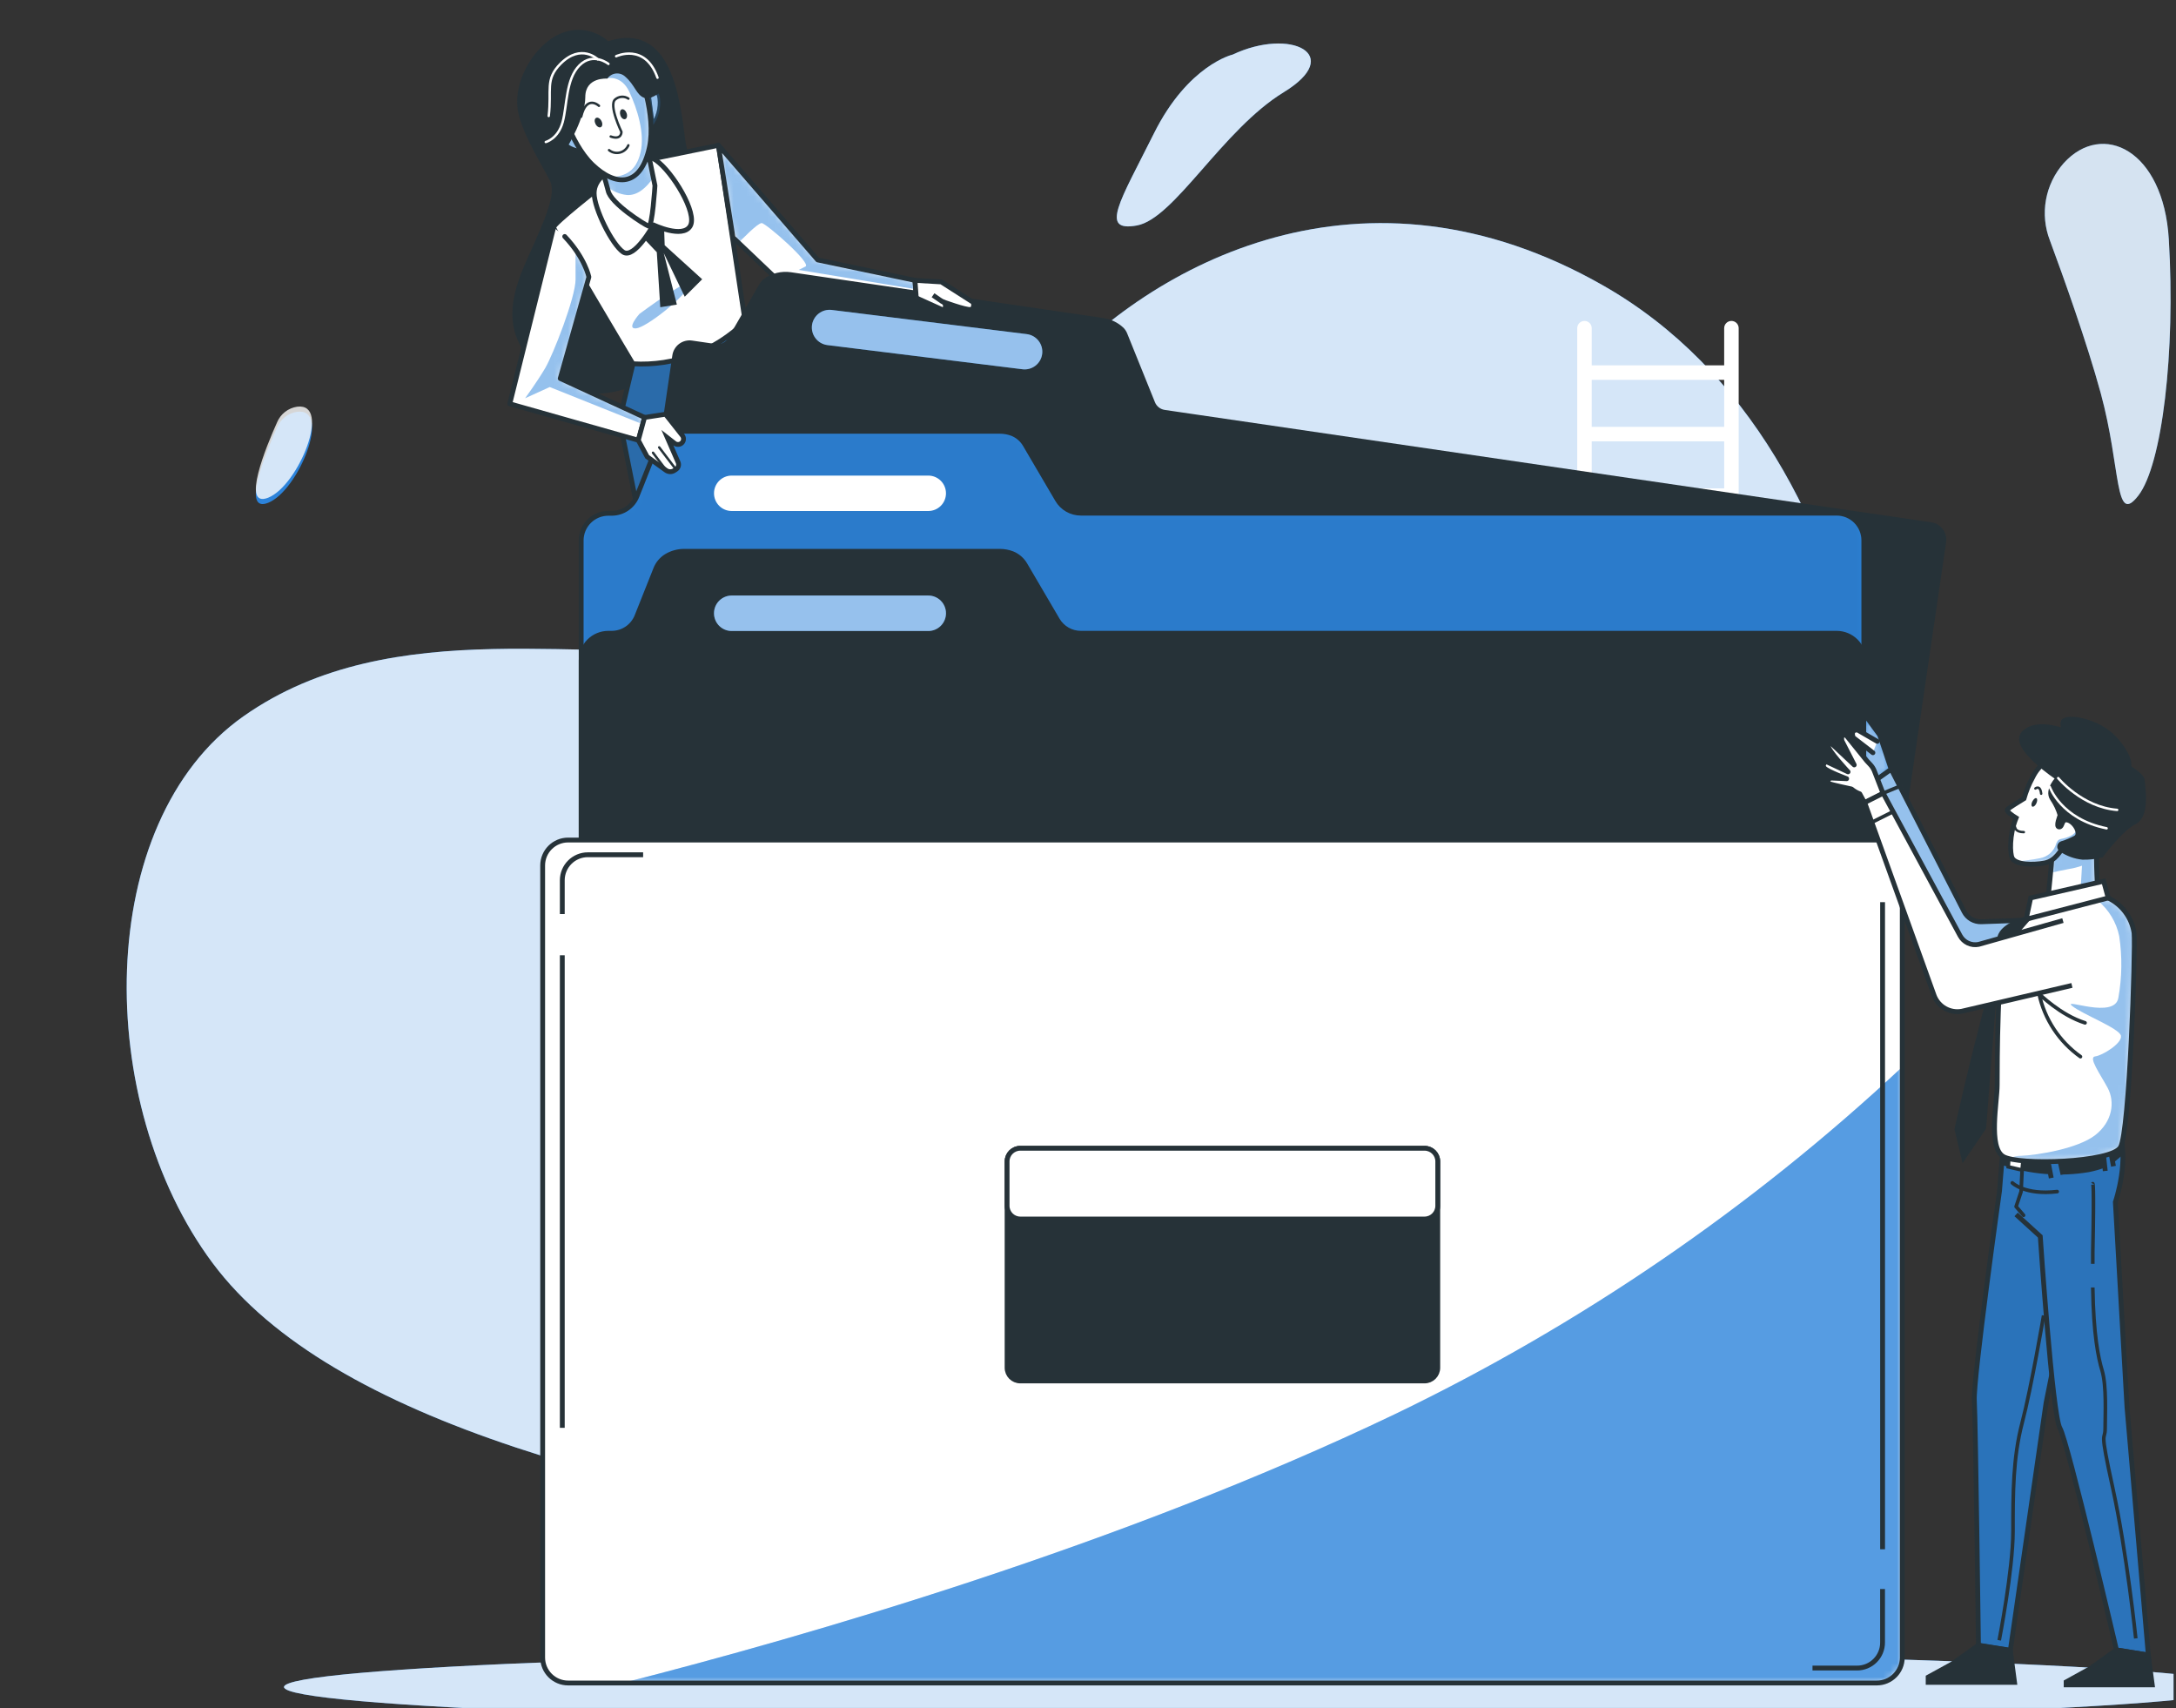 <svg xmlns="http://www.w3.org/2000/svg" width="316" height="248" viewBox="0 0 316 248" fill="none"><rect x="0" y="0" width="316" height="248" fill="#333333" stroke="none"/><g clip-path="url(#clip0_2196_1635)"><path d="M232.871 41.487C198.137 21.635 167.374 37.978 151.986 55.38C136.597 72.783 125.132 90.36 105.814 93.588C86.496 96.816 57.186 88.627 35.349 104.009C13.511 119.39 13.596 160.243 30.886 183.406C48.176 206.57 92.909 217.643 144.52 225.088C163.038 227.893 181.937 226.844 200.032 222.007L223.476 213.495C234.927 208.268 244.527 202.381 252.652 197.602C265.016 190.304 269.374 172.516 271.739 159.485C275.172 139.959 274.874 119.958 270.862 100.542C265.683 76.081 253.873 53.479 232.871 41.487Z" fill="#2C83DB"></path><path opacity="0.8" d="M232.871 41.487C198.137 21.635 167.374 37.978 151.986 55.38C136.597 72.783 125.132 90.36 105.814 93.588C86.496 96.816 57.186 88.627 35.349 104.009C13.511 119.39 13.596 160.243 30.886 183.406C48.176 206.57 92.909 217.643 144.52 225.088C163.038 227.893 181.937 226.844 200.032 222.007L223.476 213.495C234.927 208.268 244.527 202.381 252.652 197.602C265.016 190.304 269.374 172.516 271.739 159.485C275.172 139.959 274.874 119.958 270.862 100.542C265.683 76.081 253.873 53.479 232.871 41.487Z" fill="white"></path><path opacity="0.8" d="M314.955 34.724C314.169 21.757 305.314 17.504 299.7 23.679C298.366 25.186 297.473 27.03 297.118 29.01C296.762 30.991 296.959 33.031 297.686 34.907C299.658 40.233 303.047 49.684 305.068 57.081C308.043 67.999 307.047 76.433 310.52 71.971C313.994 67.508 315.944 51.102 314.955 34.724Z" fill="#2C83DB"></path><path opacity="0.8" d="M314.955 34.724C314.169 21.757 305.314 17.504 299.7 23.679C298.366 25.186 297.473 27.03 297.118 29.01C296.762 30.991 296.959 33.031 297.686 34.907C299.658 40.233 303.047 49.684 305.068 57.081C308.043 67.999 307.047 76.433 310.52 71.971C313.994 67.508 315.944 51.102 314.955 34.724Z" fill="white"></path><path d="M165.099 32.738C170.551 31.749 177.498 18.845 186.431 13.385C195.363 7.926 187.427 3.954 179.007 7.926C179.007 7.926 172.551 9.414 167.59 19.343C162.629 29.272 159.64 33.728 165.099 32.738Z" fill="#2C83DB"></path><path opacity="0.8" d="M165.099 32.738C170.551 31.749 177.498 18.845 186.431 13.385C195.363 7.926 187.427 3.954 179.007 7.926C179.007 7.926 172.551 9.414 167.59 19.343C162.629 29.272 159.64 33.728 165.099 32.738Z" fill="white"></path><path d="M38.95 73.002C43.378 71.226 48.206 59.171 43.16 59.788C42.523 59.881 41.92 60.136 41.41 60.529C40.9 60.923 40.5 61.441 40.248 62.034C38.634 65.62 34.964 74.594 38.95 73.002Z" fill="#2C83DB"></path><path opacity="0.8" d="M38.95 72.263C43.378 70.488 48.206 58.433 43.16 59.05C42.523 59.143 41.92 59.398 41.41 59.791C40.9 60.184 40.5 60.703 40.248 61.296C38.634 64.881 34.964 73.856 38.95 72.263Z" fill="white"></path><path d="M183.211 250.226C261.618 250.226 325.18 247.863 325.18 244.949C325.18 242.034 261.618 239.672 183.211 239.672C104.804 239.672 41.242 242.034 41.242 244.949C41.242 247.863 104.804 250.226 183.211 250.226Z" fill="#2C83DB"></path><path opacity="0.8" d="M183.211 250.226C261.618 250.226 325.18 247.863 325.18 244.949C325.18 242.034 261.618 239.672 183.211 239.672C104.804 239.672 41.242 242.034 41.242 244.949C41.242 247.863 104.804 250.226 183.211 250.226Z" fill="white"></path><path d="M251.438 46.598C251.159 46.598 250.891 46.709 250.694 46.906C250.497 47.103 250.386 47.371 250.386 47.65V53.046H231.152V47.65C231.152 47.371 231.041 47.103 230.844 46.906C230.646 46.709 230.379 46.598 230.099 46.598C229.82 46.598 229.553 46.709 229.355 46.906C229.158 47.103 229.047 47.371 229.047 47.65V183.57C229.047 183.85 229.158 184.117 229.355 184.315C229.553 184.512 229.82 184.623 230.099 184.623C230.379 184.623 230.646 184.512 230.844 184.315C231.041 184.117 231.152 183.85 231.152 183.57V153.166H250.386V183.57C250.386 183.85 250.497 184.117 250.694 184.315C250.891 184.512 251.159 184.623 251.438 184.623C251.717 184.623 251.985 184.512 252.183 184.315C252.38 184.117 252.491 183.85 252.491 183.57V47.629C252.485 47.354 252.372 47.091 252.175 46.898C251.978 46.706 251.714 46.598 251.438 46.598ZM250.386 151.081H231.152V144.261H250.386V151.081ZM250.386 142.149H231.152V135.335H250.386V142.149ZM250.386 133.223H231.152V126.431H250.386V133.223ZM250.386 124.304H231.152V117.54H250.386V124.304ZM250.386 115.393H231.152V108.706H250.386V115.393ZM250.386 106.509H231.152V99.78H250.386V106.509ZM250.386 97.668H231.152V90.875H250.386V97.668ZM250.386 88.742H231.152V81.95H250.386V88.742ZM250.386 79.837H231.152V73.024H250.386V79.837ZM250.386 70.912H231.152V64.084H250.386V70.912ZM250.386 61.979H231.152V55.151H250.386V61.979Z" fill="white"></path><path d="M88.313 5.983C87.452 5.213 86.4 4.689 85.267 4.463C84.135 4.237 82.962 4.318 81.871 4.699C78.012 5.983 74.314 11.562 75.247 16.284C75.9 19.554 78.931 24.375 79.85 26.213C80.77 28.052 79.479 31.16 76.559 37.616C73.64 44.072 72.511 50.127 80.973 55.46C89.436 60.793 99.014 52.331 103.926 46.261C108.838 40.191 100.242 26.213 99.505 20.298C98.769 14.383 97.505 3.043 88.313 5.983Z" fill="#263238"></path><path d="M108.206 46.668C106.1 48.775 103.556 50.391 100.754 51.403C97.953 52.414 94.963 52.796 91.997 52.52L89.969 60.976L93.828 80.28L119.026 67.221L113.321 52.485L108.206 46.668Z" fill="#2C83DB" stroke="#263238" stroke-width="0.702" stroke-linecap="round" stroke-linejoin="round"></path><path opacity="0.3" d="M108.206 46.668C106.1 48.775 103.556 50.391 100.754 51.403C97.953 52.414 94.963 52.796 91.997 52.52L89.969 60.976L93.828 80.28L119.026 67.221L113.321 52.485L108.206 46.668Z" fill="#263238"></path><path d="M108.207 46.668L104.348 21.098L92.91 23.441L87.205 27.118C87.205 27.118 80.398 32.458 80.398 33.006C80.398 33.553 91.913 52.822 91.913 52.822C94.909 52.999 97.909 52.542 100.716 51.482C103.524 50.422 106.076 48.781 108.207 46.668Z" fill="white"></path><path d="M108.207 46.668L104.348 21.098L92.91 23.441L87.205 27.118C87.205 27.118 80.398 32.458 80.398 33.006C80.398 33.553 91.913 52.822 91.913 52.822C94.909 52.999 97.909 52.542 100.716 51.482C103.524 50.422 106.076 48.781 108.207 46.668Z" stroke="#263238" stroke-width="0.702" stroke-linecap="round" stroke-linejoin="round"></path><path opacity="0.5" d="M92.861 45.574C92.861 45.574 100.923 39.596 100.18 41.364C99.436 43.133 93.864 47.546 92.37 47.679C90.875 47.813 92.861 45.574 92.861 45.574Z" fill="#2C83DB"></path><path d="M93.102 34.219L93.417 34.548L95.382 36.626L95.887 44.604L98.294 44.225L96.393 36.752L99.438 43.081L101.971 40.548L96.526 35.608L96.393 31.686L93.607 30.289" fill="#263238"></path><path d="M88.674 24.746C88.674 24.746 86.281 25.848 86.281 28.051C86.281 30.255 88.871 35.496 90.492 36.598C92.112 37.7 94.891 32.654 94.891 32.654C94.891 32.654 99.101 34.675 100.224 32.837C101.347 30.998 97.649 24.929 95.263 23.273C92.877 21.616 88.674 24.746 88.674 24.746Z" fill="white" stroke="#263238" stroke-width="0.702" stroke-linecap="round" stroke-linejoin="round"></path><path d="M86.656 22.535C87.314 24.216 87.867 25.936 88.312 27.686C88.677 29.524 93.645 32.654 94.193 32.836C94.74 33.019 95.112 26.949 95.112 26.949L93.645 19.777L86.656 22.535Z" fill="white"></path><mask id="mask0_2196_1635" style="mask-type:luminance" maskUnits="userSpaceOnUse" x="86" y="19" width="10" height="14"><path d="M86.656 22.537C87.314 24.218 87.867 25.938 88.312 27.688C88.677 29.526 93.645 32.656 94.193 32.838C94.74 33.02 95.112 26.951 95.112 26.951L93.645 19.779L86.656 22.537Z" fill="white"></path></mask><g mask="url(#mask0_2196_1635)"><g style="mix-blend-mode:multiply" opacity="0.5"><path d="M93.797 20.542C93.489 20.456 93.175 20.39 92.857 20.346L87.784 22.135L87.117 23.875C87.454 24.816 87.882 26.079 88.142 27.103C88.973 27.774 89.978 28.195 91.04 28.317C92.562 28.422 93.903 27.244 94.85 25.798L93.797 20.542Z" fill="#2C83DB"></path></g></g><path d="M86.656 22.535C87.314 24.216 87.867 25.936 88.312 27.686C88.677 29.524 93.645 32.654 94.193 32.836C94.74 33.019 95.112 26.949 95.112 26.949L93.645 19.777L86.656 22.535Z" stroke="#263238" stroke-width="0.702" stroke-linecap="round" stroke-linejoin="round"></path><path d="M83.34 19.407C83.34 19.407 81.312 17.758 81.312 19.407C81.312 21.056 83.158 21.982 84.624 21.982" fill="white"></path><path d="M83.34 19.407C83.34 19.407 81.312 17.758 81.312 19.407C81.312 21.056 83.158 21.982 84.624 21.982" stroke="#263238" stroke-width="0.702" stroke-linecap="round" stroke-linejoin="round"></path><path d="M94.188 14.075C94.188 14.075 95.479 12.054 95.844 14.264C96.012 15.704 95.617 17.152 94.742 18.306L94.188 14.075Z" fill="white" stroke="#263238" stroke-width="0.702" stroke-linecap="round" stroke-linejoin="round"></path><g opacity="0.5"><path d="M83.34 19.407C83.34 19.407 81.312 17.758 81.312 19.407C81.312 21.056 83.158 21.982 84.624 21.982" fill="#2C83DB"></path><path d="M83.34 19.407C83.34 19.407 81.312 17.758 81.312 19.407C81.312 21.056 83.158 21.982 84.624 21.982" stroke="#263238" stroke-width="0.702" stroke-linecap="round" stroke-linejoin="round"></path></g><path opacity="0.5" d="M94.188 14.075C94.188 14.075 95.479 12.054 95.844 14.264C96.012 15.704 95.617 17.152 94.742 18.306L94.188 14.075Z" fill="#2C83DB" stroke="#263238" stroke-width="0.702" stroke-linecap="round" stroke-linejoin="round"></path><path d="M81.062 14.088C81.062 14.088 82.641 20.663 86.031 23.911C89.42 27.16 93.048 27.188 94.304 21.399C95.335 16.628 92.774 10.263 92.774 10.263C92.774 10.263 84.508 3.457 81.062 14.088Z" fill="white"></path><mask id="mask1_2196_1635" style="mask-type:luminance" maskUnits="userSpaceOnUse" x="81" y="8" width="14" height="19"><path d="M81.062 14.084C81.062 14.084 82.641 20.659 86.031 23.907C89.42 27.156 93.048 27.184 94.304 21.395C95.335 16.624 92.774 10.259 92.774 10.259C92.774 10.259 84.508 3.453 81.062 14.084Z" fill="white"></path></mask><g mask="url(#mask1_2196_1635)"><g style="mix-blend-mode:multiply" opacity="0.5"><path d="M86.953 8.12L88.237 11.348C88.237 11.348 90.258 10.899 91.395 13.341C92.532 15.783 93.675 19.361 93.023 22.133C92.398 24.772 90.918 25.642 88.637 25.705C91.121 26.765 93.374 25.705 94.307 21.382C95.338 16.611 92.777 10.246 92.777 10.246C92.777 10.246 89.978 7.952 86.953 8.12Z" fill="#2C83DB"></path></g></g><path d="M81.062 14.088C81.062 14.088 82.641 20.663 86.031 23.911C89.42 27.16 93.048 27.188 94.304 21.399C95.335 16.628 92.774 10.263 92.774 10.263C92.774 10.263 84.508 3.457 81.062 14.088Z" stroke="#263238" stroke-width="0.702" stroke-linecap="round" stroke-linejoin="round"></path><path d="M87.34 17.562C87.536 17.934 87.501 18.334 87.263 18.46C87.024 18.586 86.673 18.383 86.484 18.011C86.294 17.639 86.322 17.246 86.561 17.12C86.799 16.993 87.15 17.197 87.34 17.562Z" fill="#263238"></path><path d="M90.996 16.425C91.136 16.818 91.045 17.211 90.793 17.295C90.54 17.379 90.217 17.141 90.091 16.748C89.965 16.355 90.042 15.962 90.294 15.878C90.547 15.793 90.856 16.046 90.996 16.425Z" fill="#263238"></path><path d="M91.256 14.319C90.969 14.127 90.627 14.033 90.282 14.053C89.938 14.074 89.609 14.207 89.347 14.431C88.337 15.217 90.245 19.154 90.245 19.154C90.245 19.154 90.28 20.396 88.688 19.82" stroke="#263238" stroke-width="0.351" stroke-linecap="round" stroke-linejoin="round"></path><path d="M91.252 21.098C91.143 21.356 90.975 21.585 90.762 21.768C90.549 21.95 90.296 22.081 90.024 22.149C89.752 22.217 89.467 22.221 89.193 22.16C88.919 22.099 88.663 21.976 88.445 21.799" stroke="#263238" stroke-width="0.351" stroke-linecap="round" stroke-linejoin="round"></path><path d="M86.981 15.366C86.981 15.366 85.184 13.675 84.398 16.938" stroke="#263238" stroke-width="0.351" stroke-linecap="round" stroke-linejoin="round"></path><path d="M92.877 8.18C90.905 6.468 89.312 6.489 88.617 6.713C87.967 6.308 87.228 6.067 86.463 6.012C80.948 5.275 80.211 9.52 80.211 13.555C80.211 17.59 76.702 22.382 79.109 22.937C79.768 23.095 80.461 23.015 81.067 22.712C81.673 22.41 82.153 21.902 82.421 21.281C82.421 21.281 84.996 17.07 84.996 14.102C84.996 11.134 88.203 11.415 88.203 11.415C88.342 11.21 88.523 11.038 88.734 10.911C88.945 10.783 89.181 10.702 89.427 10.674C89.672 10.646 89.92 10.671 90.155 10.748C90.389 10.825 90.605 10.952 90.785 11.12C92.245 12.369 92.413 13.836 93.592 14.215C94.771 14.594 96.743 12.699 96.743 12.699C95.62 11.059 94.323 9.543 92.877 8.18Z" fill="#263238"></path><path d="M88.359 9.28C88.359 9.28 86.141 7.498 84.149 9.498C82.156 11.498 82.373 15.28 81.707 17.729C81.04 20.178 79.258 20.62 79.258 20.62" stroke="white" stroke-width="0.351" stroke-linecap="round" stroke-linejoin="round"></path><path d="M86.81 8.616C86.81 8.616 84.417 6.244 81.407 9.247C79.112 11.549 80.137 13.058 79.688 16.84" stroke="white" stroke-width="0.351" stroke-linecap="round" stroke-linejoin="round"></path><path d="M89.477 8.166C89.477 8.166 93.687 6.166 95.483 11.282" stroke="white" stroke-width="0.351" stroke-linecap="round" stroke-linejoin="round"></path><path d="M80.396 33.02L74.031 58.632L92.697 63.923L93.616 60.611L81.357 54.955L85.518 40.219C85.518 40.219 84.971 37.461 82.01 34.339" fill="white"></path><mask id="mask2_2196_1635" style="mask-type:luminance" maskUnits="userSpaceOnUse" x="74" y="33" width="20" height="31"><path d="M80.396 33.02L74.031 58.632L92.697 63.923L93.616 60.611L81.357 54.955L85.518 40.219C85.518 40.219 84.971 37.461 82.01 34.339" fill="white"></path></mask><g mask="url(#mask2_2196_1635)"><g style="mix-blend-mode:multiply" opacity="0.5"><path d="M93.646 60.63L81.387 54.975L85.548 40.239C85.222 39.016 84.694 37.856 83.984 36.808L83.584 36.506V40.576C83.584 43.179 80.328 51.48 79.184 53.431C78.04 55.382 76.258 57.824 76.258 57.824L79.837 56.196L93.4 61.627L93.646 60.63Z" fill="#2C83DB"></path></g></g><path d="M80.396 33.02L74.031 58.632L92.697 63.923L93.616 60.611L81.357 54.955L85.518 40.219C85.518 40.219 84.971 37.461 82.01 34.339" stroke="#263238" stroke-width="0.702" stroke-linecap="round" stroke-linejoin="round"></path><path d="M132.879 40.71L118.747 37.742L104.312 21.062L106.446 34.479L115.301 42.914L133.096 43.728L132.879 40.71Z" fill="white"></path><mask id="mask3_2196_1635" style="mask-type:luminance" maskUnits="userSpaceOnUse" x="104" y="21" width="30" height="23"><path d="M132.879 40.712L118.747 37.744L104.312 21.064L106.446 34.481L115.301 42.916L133.096 43.73L132.879 40.712Z" fill="white"></path></mask><g mask="url(#mask3_2196_1635)"><g style="mix-blend-mode:multiply" opacity="0.5"><path d="M104.312 21.064L106.032 31.773L107.126 35.12L107.267 35.246C107.681 34.818 110.017 32.39 110.614 32.39C111.21 32.39 117.94 38.249 116.964 38.705L115.982 39.19L132.746 41.954L132.865 40.67L118.761 37.709L104.312 21.064Z" fill="#2C83DB"></path></g></g><path d="M132.879 40.71L118.747 37.742L104.312 21.062L106.446 34.479L115.301 42.914L133.096 43.728L132.879 40.71Z" stroke="#263238" stroke-width="0.702" stroke-linecap="round" stroke-linejoin="round"></path><path d="M264.805 182.729L84.838 156.359C84.266 156.274 83.751 155.965 83.406 155.501C83.062 155.036 82.915 154.454 83 153.882L97.988 51.636C98.029 51.353 98.126 51.081 98.273 50.836C98.419 50.59 98.613 50.376 98.842 50.205C99.072 50.034 99.332 49.91 99.61 49.84C99.887 49.77 100.175 49.756 100.458 49.798L103.869 50.296C104.301 50.361 104.742 50.294 105.135 50.103C105.528 49.913 105.855 49.608 106.072 49.229L110.598 41.405C110.735 41.16 110.922 40.945 111.145 40.774C112.205 40.008 113.522 39.685 114.815 39.876L160.18 46.528C161.198 46.674 162.146 47.13 162.896 47.833C163.096 48.033 163.254 48.272 163.359 48.535L167.394 58.527C167.535 58.88 167.768 59.19 168.067 59.426C168.366 59.661 168.722 59.813 169.099 59.867L280.425 76.189C280.997 76.272 281.512 76.579 281.858 77.042C282.204 77.505 282.352 78.087 282.27 78.659L267.282 180.897C267.195 181.468 266.886 181.981 266.421 182.325C265.957 182.668 265.376 182.813 264.805 182.729Z" fill="#263238" stroke="#263238" stroke-width="0.702" stroke-miterlimit="10"></path><path d="M266.722 182.229H88.342C87.824 182.229 87.311 182.127 86.833 181.928C86.354 181.73 85.92 181.44 85.553 181.074C85.187 180.707 84.897 180.273 84.699 179.794C84.5 179.316 84.398 178.803 84.398 178.285V78.475C84.398 77.429 84.814 76.426 85.553 75.686C86.293 74.947 87.296 74.531 88.342 74.531H88.826C89.616 74.529 90.387 74.292 91.041 73.85C91.695 73.407 92.201 72.779 92.496 72.047L95.212 65.219C95.515 64.431 96.07 63.765 96.79 63.325C97.564 62.868 98.446 62.626 99.345 62.623H145.194C145.81 62.622 146.421 62.734 146.998 62.953C147.798 63.275 148.465 63.859 148.892 64.609L153.558 72.559C153.906 73.153 154.403 73.645 155 73.988C155.597 74.33 156.274 74.51 156.962 74.51H266.722C267.768 74.51 268.771 74.925 269.511 75.665C270.25 76.404 270.666 77.408 270.666 78.454V178.285C270.666 178.803 270.564 179.316 270.366 179.794C270.168 180.273 269.877 180.707 269.511 181.074C269.145 181.44 268.71 181.73 268.232 181.928C267.753 182.127 267.24 182.229 266.722 182.229Z" fill="#2C83DB"></path><mask id="mask4_2196_1635" style="mask-type:luminance" maskUnits="userSpaceOnUse" x="84" y="62" width="187" height="121"><path d="M266.715 182.229H88.334C87.816 182.229 87.303 182.127 86.825 181.928C86.347 181.73 85.912 181.44 85.546 181.074C85.18 180.707 84.889 180.273 84.691 179.794C84.493 179.316 84.391 178.803 84.391 178.285V78.475C84.391 77.429 84.806 76.426 85.546 75.686C86.285 74.947 87.288 74.531 88.334 74.531H88.818C89.608 74.529 90.379 74.292 91.033 73.85C91.687 73.407 92.194 72.779 92.488 72.047L95.204 65.219C95.507 64.431 96.062 63.765 96.783 63.325C97.557 62.868 98.438 62.626 99.337 62.623H145.186C145.802 62.622 146.414 62.734 146.99 62.953C147.79 63.275 148.458 63.859 148.884 64.609L153.551 72.559C153.898 73.153 154.395 73.645 154.993 73.988C155.59 74.33 156.266 74.51 156.954 74.51H266.715C267.76 74.51 268.764 74.925 269.503 75.665C270.243 76.404 270.658 77.408 270.658 78.454V178.285C270.658 178.803 270.556 179.316 270.358 179.794C270.16 180.273 269.869 180.707 269.503 181.074C269.137 181.44 268.702 181.73 268.224 181.928C267.745 182.127 267.232 182.229 266.715 182.229Z" fill="white"></path></mask><g mask="url(#mask4_2196_1635)"><path opacity="0.1" d="M266.715 182.229H88.334C87.816 182.229 87.303 182.127 86.825 181.928C86.347 181.73 85.912 181.44 85.546 181.074C85.18 180.707 84.889 180.273 84.691 179.794C84.493 179.316 84.391 178.803 84.391 178.285V78.475C84.391 77.429 84.806 76.426 85.546 75.686C86.285 74.947 87.288 74.531 88.334 74.531H88.818C89.608 74.529 90.379 74.292 91.033 73.85C91.687 73.407 92.194 72.779 92.488 72.047L95.204 65.219C95.507 64.431 96.062 63.765 96.783 63.325C97.557 62.868 98.438 62.626 99.337 62.623H145.186C145.802 62.622 146.414 62.734 146.99 62.953C147.79 63.275 148.458 63.859 148.884 64.609L153.551 72.559C153.898 73.153 154.395 73.645 154.993 73.988C155.59 74.33 156.266 74.51 156.954 74.51H266.715C267.76 74.51 268.764 74.925 269.503 75.665C270.243 76.404 270.658 77.408 270.658 78.454V178.285C270.658 178.803 270.556 179.316 270.358 179.794C270.16 180.273 269.869 180.707 269.503 181.074C269.137 181.44 268.702 181.73 268.224 181.928C267.745 182.127 267.232 182.229 266.715 182.229Z" fill="#263238"></path></g><path d="M266.722 182.229H88.342C87.824 182.229 87.311 182.127 86.833 181.928C86.354 181.73 85.92 181.44 85.553 181.074C85.187 180.707 84.897 180.273 84.699 179.794C84.5 179.316 84.398 178.803 84.398 178.285V78.475C84.398 77.429 84.814 76.426 85.553 75.686C86.293 74.947 87.296 74.531 88.342 74.531H88.826C89.616 74.529 90.387 74.292 91.041 73.85C91.695 73.407 92.201 72.779 92.496 72.047L95.212 65.219C95.515 64.431 96.07 63.765 96.79 63.325C97.564 62.868 98.446 62.626 99.345 62.623H145.194C145.81 62.622 146.421 62.734 146.998 62.953C147.798 63.275 148.465 63.859 148.892 64.609L153.558 72.559C153.906 73.153 154.403 73.645 155 73.988C155.597 74.33 156.274 74.51 156.962 74.51H266.722C267.768 74.51 268.771 74.925 269.511 75.665C270.25 76.404 270.666 77.408 270.666 78.454V178.285C270.666 178.803 270.564 179.316 270.366 179.794C270.168 180.273 269.877 180.707 269.511 181.074C269.145 181.44 268.71 181.73 268.231 181.928C267.753 182.127 267.24 182.229 266.722 182.229Z" stroke="#263238" stroke-width="0.702" stroke-miterlimit="10"></path><path d="M134.801 74.196H106.256C105.575 74.196 104.921 73.926 104.44 73.444C103.958 72.962 103.688 72.309 103.688 71.628C103.687 71.29 103.752 70.955 103.881 70.643C104.01 70.331 104.199 70.047 104.437 69.807C104.676 69.568 104.959 69.378 105.271 69.249C105.583 69.119 105.918 69.053 106.256 69.053H134.801C135.484 69.053 136.139 69.324 136.622 69.807C137.105 70.29 137.376 70.945 137.376 71.628C137.376 71.966 137.31 72.3 137.18 72.612C137.051 72.924 136.861 73.208 136.622 73.447C136.382 73.685 136.098 73.874 135.786 74.003C135.474 74.131 135.139 74.197 134.801 74.196Z" fill="white"></path><path d="M266.722 199.647H88.342C87.296 199.647 86.293 199.232 85.553 198.492C84.814 197.753 84.398 196.75 84.398 195.704V95.893C84.398 94.847 84.814 93.844 85.553 93.105C86.293 92.365 87.296 91.95 88.342 91.95H88.826C89.616 91.949 90.387 91.712 91.041 91.27C91.695 90.827 92.202 90.199 92.496 89.466L95.212 82.645C95.513 81.856 96.069 81.19 96.79 80.751C97.563 80.291 98.446 80.048 99.345 80.049H145.194C145.81 80.048 146.421 80.16 146.998 80.379C147.8 80.701 148.468 81.288 148.892 82.042L153.558 89.999C153.906 90.593 154.403 91.085 155 91.427C155.597 91.77 156.274 91.95 156.962 91.95H266.722C267.768 91.95 268.771 92.365 269.511 93.105C270.25 93.844 270.666 94.847 270.666 95.893V195.704C270.666 196.75 270.25 197.753 269.511 198.492C268.771 199.232 267.768 199.647 266.722 199.647Z" fill="#263238" stroke="#263238" stroke-width="0.702" stroke-miterlimit="10"></path><path d="M148.476 53.614L120.155 50.106C119.479 50.02 118.864 49.67 118.445 49.132C118.025 48.595 117.836 47.913 117.917 47.236C118.003 46.559 118.354 45.943 118.893 45.525C119.433 45.106 120.117 44.919 120.794 45.005L149.108 48.513C149.785 48.597 150.401 48.947 150.821 49.485C151.24 50.023 151.429 50.706 151.346 51.383C151.304 51.718 151.197 52.042 151.03 52.335C150.864 52.629 150.64 52.887 150.374 53.094C150.107 53.301 149.802 53.454 149.477 53.543C149.151 53.633 148.811 53.657 148.476 53.614Z" fill="#2C83DB"></path><path opacity="0.5" d="M148.476 53.614L120.155 50.106C119.479 50.02 118.864 49.67 118.445 49.132C118.025 48.595 117.836 47.913 117.917 47.236C118.003 46.559 118.354 45.943 118.893 45.525C119.433 45.106 120.117 44.919 120.794 45.005L149.108 48.513C149.785 48.597 150.401 48.947 150.821 49.485C151.24 50.023 151.429 50.706 151.346 51.383C151.304 51.718 151.197 52.042 151.03 52.335C150.864 52.629 150.64 52.887 150.374 53.094C150.107 53.301 149.802 53.454 149.477 53.543C149.151 53.633 148.811 53.657 148.476 53.614Z" fill="white"></path><path d="M134.801 91.619H106.256C105.918 91.619 105.583 91.553 105.271 91.423C104.959 91.294 104.676 91.104 104.437 90.865C104.199 90.625 104.01 90.341 103.881 90.029C103.752 89.717 103.687 89.382 103.688 89.044C103.688 88.362 103.958 87.708 104.439 87.225C104.921 86.743 105.574 86.471 106.256 86.469H134.801C135.484 86.469 136.139 86.74 136.622 87.223C137.105 87.706 137.376 88.361 137.376 89.044C137.376 89.727 137.105 90.382 136.622 90.865C136.139 91.348 135.484 91.619 134.801 91.619Z" fill="#2C83DB"></path><path opacity="0.5" d="M134.801 91.619H106.256C105.918 91.619 105.583 91.553 105.271 91.423C104.959 91.294 104.676 91.104 104.437 90.865C104.199 90.625 104.01 90.341 103.881 90.029C103.752 89.717 103.687 89.382 103.688 89.044C103.688 88.362 103.958 87.708 104.439 87.225C104.921 86.743 105.574 86.471 106.256 86.469H134.801C135.484 86.469 136.139 86.74 136.622 87.223C137.105 87.706 137.376 88.361 137.376 89.044C137.376 89.727 137.105 90.382 136.622 90.865C136.139 91.348 135.484 91.619 134.801 91.619Z" fill="white"></path><path d="M272.552 121.969H82.503C80.46 121.969 78.805 123.624 78.805 125.667V240.669C78.805 242.711 80.46 244.367 82.503 244.367H272.552C274.595 244.367 276.25 242.711 276.25 240.669V125.667C276.25 123.624 274.595 121.969 272.552 121.969Z" fill="white"></path><mask id="mask5_2196_1635" style="mask-type:luminance" maskUnits="userSpaceOnUse" x="78" y="121" width="199" height="124"><path d="M272.552 121.969H82.503C80.46 121.969 78.805 123.624 78.805 125.667V240.669C78.805 242.711 80.46 244.367 82.503 244.367H272.552C274.595 244.367 276.25 242.711 276.25 240.669V125.667C276.25 123.624 274.595 121.969 272.552 121.969Z" fill="white"></path></mask><g mask="url(#mask5_2196_1635)"><g style="mix-blend-mode:multiply"><path d="M276.25 154.912C254.363 175.367 229.497 192.379 202.501 205.365C162.609 224.444 117.012 237.594 90.445 244.365H272.545C273.031 244.366 273.513 244.271 273.962 244.086C274.411 243.901 274.82 243.628 275.164 243.285C275.508 242.941 275.781 242.533 275.968 242.084C276.154 241.635 276.25 241.154 276.25 240.667V154.912Z" fill="#2C83DB"></path></g><path opacity="0.2" d="M276.25 154.912C254.363 175.367 229.497 192.379 202.501 205.365C162.609 224.444 117.012 237.594 90.445 244.365H272.545C273.031 244.366 273.513 244.271 273.962 244.086C274.411 243.901 274.82 243.628 275.164 243.285C275.508 242.941 275.781 242.533 275.968 242.084C276.154 241.635 276.25 241.154 276.25 240.667V154.912Z" fill="white"></path></g><path d="M272.552 121.969H82.503C80.46 121.969 78.805 123.624 78.805 125.667V240.669C78.805 242.711 80.46 244.367 82.503 244.367H272.552C274.595 244.367 276.25 242.711 276.25 240.669V125.667C276.25 123.624 274.595 121.969 272.552 121.969Z" stroke="#263238" stroke-width="0.702" stroke-miterlimit="10"></path><path d="M81.656 132.717V127.805C81.658 126.824 82.049 125.883 82.744 125.19C83.439 124.497 84.38 124.107 85.361 124.107H93.396" stroke="#263238" stroke-width="0.702" stroke-miterlimit="10"></path><path d="M81.656 207.316V138.703" stroke="#263238" stroke-width="0.702" stroke-miterlimit="10"></path><path d="M273.386 230.725V238.492C273.387 238.979 273.292 239.46 273.106 239.91C272.921 240.359 272.649 240.768 272.305 241.112C271.962 241.456 271.554 241.729 271.104 241.915C270.655 242.102 270.174 242.197 269.688 242.197H263.211" stroke="#263238" stroke-width="0.702" stroke-miterlimit="10"></path><path d="M273.391 130.992V224.95" stroke="#263238" stroke-width="0.702" stroke-miterlimit="10"></path><path d="M206.877 166.723H148.166C147.108 166.723 146.25 167.58 146.25 168.638V198.594C146.25 199.652 147.108 200.51 148.166 200.51H206.877C207.935 200.51 208.793 199.652 208.793 198.594V168.638C208.793 167.58 207.935 166.723 206.877 166.723Z" fill="#263238" stroke="#263238" stroke-width="0.702" stroke-miterlimit="10"></path><path d="M206.877 166.723H148.166C147.108 166.723 146.25 167.58 146.25 168.638V175.08C146.25 176.138 147.108 176.996 148.166 176.996H206.877C207.935 176.996 208.793 176.138 208.793 175.08V168.638C208.793 167.58 207.935 166.723 206.877 166.723Z" fill="white" stroke="#263238" stroke-width="0.702" stroke-miterlimit="10"></path><path d="M92.695 63.925L93.979 66.318L96.709 68.282C96.881 68.408 97.086 68.48 97.299 68.487C97.512 68.495 97.722 68.438 97.902 68.325L98.141 68.17C98.314 68.065 98.443 67.9 98.504 67.706C98.565 67.512 98.553 67.303 98.47 67.118L96.92 63.553L97.965 64.367C98.131 64.495 98.34 64.553 98.549 64.529C98.757 64.506 98.948 64.402 99.081 64.24C99.196 64.096 99.259 63.917 99.259 63.732C99.259 63.547 99.196 63.367 99.081 63.223L96.646 60.143L93.6 60.613L92.695 63.925Z" fill="white" stroke="#263238" stroke-width="0.702" stroke-miterlimit="10"></path><path d="M98.168 68.168L95.727 64.961" stroke="#263238" stroke-width="0.351" stroke-linecap="round" stroke-linejoin="round"></path><path d="M96.744 68.278L94.828 65.738" stroke="#263238" stroke-width="0.351" stroke-linecap="round" stroke-linejoin="round"></path><path d="M132.875 40.709L136.692 40.934L141.338 43.902C141.338 43.902 141.597 44.807 140.952 44.933C140.306 45.06 136.819 43.775 136.819 43.775L133.093 43.726L132.875 40.709Z" fill="white" stroke="#263238" stroke-width="0.702" stroke-miterlimit="10"></path><path d="M133.07 43.257L137.077 45.067C137.077 45.067 137.723 44.162 136.817 43.776L135.498 42.871" fill="white"></path><path d="M133.07 43.257L137.077 45.067C137.077 45.067 137.723 44.162 136.817 43.776L135.498 42.871" stroke="#263238" stroke-width="0.702" stroke-linejoin="round"></path><path d="M274.635 111.687L272.979 106.733L271.12 104.186C271.089 104.139 271.044 104.104 270.992 104.086C270.939 104.068 270.882 104.068 270.829 104.085C270.776 104.103 270.731 104.137 270.7 104.184C270.668 104.23 270.653 104.285 270.657 104.34V111.68L272.06 113.526L274.635 111.687Z" fill="white"></path><path d="M301.621 133.349L287.728 133.84C287.215 133.858 286.708 133.73 286.265 133.47C285.823 133.21 285.464 132.83 285.23 132.374L274.634 111.688C274.634 111.688 272.248 112.979 272.066 113.526C271.883 114.073 279.911 134.205 282.374 140.387C282.581 140.906 282.944 141.348 283.412 141.652C283.881 141.956 284.433 142.108 284.991 142.085L300.52 141.426" fill="white"></path><path d="M301.621 133.349L287.728 133.84C287.215 133.858 286.708 133.73 286.265 133.47C285.823 133.21 285.464 132.83 285.23 132.374L274.634 111.688C274.634 111.688 272.248 112.979 272.066 113.526C271.883 114.073 279.911 134.205 282.374 140.387C282.581 140.906 282.944 141.348 283.412 141.652C283.881 141.956 284.433 142.108 284.991 142.085L300.52 141.426" stroke="#263238" stroke-width="0.702" stroke-miterlimit="10"></path><path d="M275.652 114.262L273.477 115.16" stroke="#263238" stroke-width="0.526" stroke-miterlimit="10"></path><g opacity="0.5"><path d="M301.621 133.347L287.728 133.838C287.215 133.856 286.708 133.728 286.265 133.468C285.823 133.208 285.464 132.828 285.23 132.372L274.634 111.686C274.634 111.686 272.248 112.977 272.066 113.524C271.883 114.071 279.911 134.203 282.374 140.385C282.581 140.904 282.944 141.346 283.412 141.65C283.881 141.954 284.433 142.106 284.991 142.083L300.52 141.424" fill="#2C83DB"></path><path d="M301.621 133.347L287.728 133.838C287.215 133.856 286.708 133.728 286.265 133.468C285.823 133.208 285.464 132.828 285.23 132.372L274.634 111.686C274.634 111.686 272.248 112.977 272.066 113.524C271.883 114.071 279.911 134.203 282.374 140.385C282.581 140.904 282.944 141.346 283.412 141.65C283.881 141.954 284.433 142.106 284.991 142.083L300.52 141.424" stroke="#263238" stroke-width="0.702" stroke-miterlimit="10"></path><path d="M275.652 114.262L273.477 115.16" stroke="#263238" stroke-width="0.526" stroke-miterlimit="10"></path></g><path d="M274.635 111.687L272.979 106.733L271.12 104.186C271.089 104.139 271.044 104.104 270.992 104.086C270.939 104.068 270.882 104.068 270.829 104.085C270.776 104.103 270.731 104.137 270.7 104.184C270.668 104.23 270.653 104.285 270.657 104.34V111.68L272.06 113.526L274.635 111.687Z" fill="#2C83DB"></path><mask id="mask6_2196_1635" style="mask-type:luminance" maskUnits="userSpaceOnUse" x="270" y="104" width="5" height="10"><path d="M274.635 111.687L272.979 106.733L271.12 104.186C271.089 104.139 271.044 104.104 270.992 104.086C270.939 104.068 270.882 104.068 270.829 104.085C270.776 104.103 270.731 104.137 270.7 104.184C270.668 104.23 270.653 104.285 270.657 104.34V111.68L272.06 113.526L274.635 111.687Z" fill="white"></path></mask><g mask="url(#mask6_2196_1635)"><path opacity="0.5" d="M274.635 111.687L272.979 106.733L271.12 104.186C271.089 104.139 271.044 104.104 270.992 104.086C270.939 104.068 270.882 104.068 270.829 104.085C270.776 104.103 270.731 104.137 270.7 104.184C270.668 104.23 270.653 104.285 270.657 104.34V111.68L272.06 113.526L274.635 111.687Z" fill="white"></path></g><path d="M274.635 111.687L272.979 106.733L271.12 104.186C271.089 104.139 271.044 104.104 270.992 104.086C270.939 104.068 270.882 104.068 270.829 104.085C270.776 104.103 270.731 104.137 270.7 104.184C270.668 104.23 270.653 104.285 270.657 104.34V111.68L272.06 113.526L274.635 111.687Z" stroke="#263238" stroke-width="0.702" stroke-miterlimit="10"></path><path d="M305.926 120.278C305.259 121.123 304.78 122.102 304.522 123.148C304.319 124.495 304.642 129.68 304.642 129.68L297.414 130.494C297.414 130.494 297.961 125.225 297.989 124.347C298.221 123.26 298.682 122.234 299.341 121.338C300.001 120.443 300.844 119.699 301.814 119.155C304.298 117.934 306.41 118.53 305.926 120.278Z" fill="white"></path><mask id="mask7_2196_1635" style="mask-type:luminance" maskUnits="userSpaceOnUse" x="297" y="118" width="9" height="13"><path d="M305.926 120.276C305.259 121.121 304.78 122.1 304.522 123.146C304.319 124.493 304.642 129.678 304.642 129.678L297.414 130.492C297.414 130.492 297.961 125.223 297.989 124.346C298.221 123.258 298.682 122.232 299.341 121.336C300.001 120.441 300.844 119.697 301.814 119.153C304.298 117.932 306.41 118.528 305.926 120.276Z" fill="white"></path></mask><g mask="url(#mask7_2196_1635)"><g style="mix-blend-mode:multiply" opacity="0.5"><path d="M305.878 120.331C304.566 119.973 302.973 119.573 301.626 119.25C300.7 119.801 299.897 120.538 299.268 121.413C298.639 122.288 298.197 123.284 297.97 124.337C297.97 124.674 297.872 125.657 297.773 126.737C298.475 126.576 299.591 126.33 300.419 126.183C301.075 126.077 301.72 125.915 302.349 125.699L302.103 129.909H302.264L304.622 129.642C304.622 129.642 304.299 124.457 304.503 123.109C304.759 122.096 305.228 121.149 305.878 120.331Z" fill="#2C83DB"></path></g></g><path d="M305.926 120.278C305.259 121.123 304.78 122.102 304.522 123.148C304.319 124.495 304.642 129.68 304.642 129.68L297.414 130.494C297.414 130.494 297.961 125.225 297.989 124.347C298.221 123.26 298.682 122.234 299.341 121.338C300.001 120.443 300.844 119.699 301.814 119.155C304.298 117.934 306.41 118.53 305.926 120.278Z" stroke="#263238" stroke-width="0.704" stroke-miterlimit="10"></path><path d="M307.428 121.167C313.421 113.251 298.973 105.027 295.176 112.893C294.647 113.863 294.228 114.89 293.927 115.953C293.352 116.304 291.822 117.244 291.542 117.504C291.261 117.763 292.243 118.43 292.784 118.76C291.752 121.293 291.907 123.959 292.201 124.563C292.713 125.601 295.24 125.615 296.903 125.307C298.566 124.998 299.225 123.405 299.709 122.97C300.194 122.535 302.608 123.089 303.457 123.342C304.306 123.594 306.263 122.731 307.428 121.167Z" fill="white"></path><mask id="mask8_2196_1635" style="mask-type:luminance" maskUnits="userSpaceOnUse" x="291" y="109" width="18" height="17"><path d="M307.428 121.168C313.421 113.253 298.973 105.029 295.176 112.895C294.647 113.865 294.228 114.892 293.927 115.955C293.352 116.306 291.822 117.246 291.542 117.506C291.261 117.765 292.243 118.432 292.784 118.762C291.752 121.295 291.907 123.961 292.201 124.565C292.713 125.603 295.24 125.617 296.903 125.309C298.566 125 299.225 123.407 299.709 122.972C300.194 122.537 302.608 123.091 303.457 123.344C304.306 123.596 306.263 122.733 307.428 121.168Z" fill="white"></path></mask><g mask="url(#mask8_2196_1635)"><g style="mix-blend-mode:multiply" opacity="0.5"><path d="M301.5 120.412C301.5 120.412 301.627 121.009 300.42 121.493C299.213 121.977 298.974 121.612 298.616 122.454C298.464 123.008 298.157 123.506 297.73 123.891C297.304 124.275 296.776 124.529 296.209 124.622C295.066 124.839 293.911 124.987 292.75 125.064C293.704 125.598 295.599 125.556 296.96 125.31C298.616 125.008 299.283 123.408 299.767 122.973C300.251 122.538 302.665 123.093 303.514 123.345C303.713 123.385 303.918 123.385 304.118 123.345C304.434 122.64 304.624 121.885 304.679 121.114L301.5 120.412Z" fill="#2C83DB"></path></g></g><path d="M307.428 121.167C313.421 113.251 298.973 105.027 295.176 112.893C294.647 113.863 294.228 114.89 293.927 115.953C293.352 116.304 291.822 117.244 291.542 117.504C291.261 117.763 292.243 118.43 292.784 118.76C291.752 121.293 291.907 123.959 292.201 124.563C292.713 125.601 295.24 125.615 296.903 125.307C298.566 124.998 299.225 123.405 299.709 122.97C300.194 122.535 302.608 123.089 303.457 123.342C304.306 123.594 306.263 122.731 307.428 121.167Z" stroke="#263238" stroke-width="0.702" stroke-miterlimit="10"></path><path d="M295.722 116.648C295.567 116.984 295.308 117.195 295.139 117.118C294.971 117.041 294.957 116.704 295.139 116.367C295.322 116.03 295.553 115.82 295.722 115.897C295.89 115.974 295.876 116.311 295.722 116.648Z" fill="#263238"></path><path d="M295.578 114.487C295.578 114.487 296.28 113.905 296.42 115.245" stroke="#263238" stroke-width="0.351" stroke-linecap="round" stroke-linejoin="round"></path><path d="M292.641 120.121C292.641 120.121 292.641 120.823 293.904 120.823" stroke="#263238" stroke-width="0.351" stroke-linecap="round" stroke-linejoin="round"></path><path d="M290.927 166.043L290.373 172.906C290.373 172.906 286.535 200.23 286.717 203.367C286.9 206.503 287.314 238.908 287.314 238.908L291.938 239.645L297.131 203.703L304.421 167.18L290.927 166.043Z" fill="#2C83DB" stroke="#263238" stroke-width="0.702" stroke-miterlimit="10"></path><path opacity="0.2" d="M290.927 166.043L290.373 172.906C290.373 172.906 286.535 200.23 286.717 203.367C286.9 206.503 287.314 238.908 287.314 238.908L291.938 239.645L297.131 203.703L304.421 167.18L290.927 166.043Z" fill="#263238"></path><path d="M296.777 191.002C296.777 191.002 295.001 201.45 293.661 206.573C292.321 211.695 292.328 216.804 292.328 222.361C292.328 227.919 290.328 238.164 290.328 238.164" stroke="#263238" stroke-width="0.526" stroke-miterlimit="10"></path><path d="M300.311 164.356C303.356 162.756 306.626 161.696 307.559 163.822C309.412 168.075 307.194 174.537 307.194 174.537L308.885 204.346L311.98 240.308L307.356 239.564C307.356 239.564 300.254 209.216 299.146 207.363C298.037 205.511 296.29 179.527 296.29 179.527L292.781 176.334" fill="#2C83DB"></path><path d="M300.311 164.356C303.356 162.756 306.626 161.696 307.559 163.822C309.412 168.075 307.194 174.537 307.194 174.537L308.885 204.346L311.98 240.308L307.356 239.564C307.356 239.564 300.254 209.216 299.146 207.363C298.037 205.511 296.29 179.527 296.29 179.527L292.781 176.334" stroke="#263238" stroke-width="0.702" stroke-miterlimit="10"></path><g opacity="0.2"><path d="M300.311 164.356C303.356 162.756 306.626 161.696 307.559 163.822C309.412 168.075 307.194 174.537 307.194 174.537L308.885 204.346L311.98 240.308L307.356 239.564C307.356 239.564 300.254 209.216 299.146 207.363C298.037 205.511 296.29 179.527 296.29 179.527L292.781 176.334" fill="#263238"></path></g><path d="M303.914 186.938C304.019 193.849 304.721 197.175 305.268 199C305.935 201.224 305.71 205.448 305.71 207.42C305.71 209.392 304.819 206.978 306.826 216.1C308.833 225.222 310.159 237.895 310.159 237.895" stroke="#263238" stroke-width="0.526" stroke-miterlimit="10"></path><path d="M303.914 171.872C303.914 171.872 304.132 171.423 303.914 181.878C303.914 182.44 303.914 182.98 303.914 183.506" stroke="#263238" stroke-width="0.526" stroke-miterlimit="10"></path><path d="M293.651 169.889L293.504 173.018L292.781 175.194L293.862 176.457" stroke="#263238" stroke-width="0.526" stroke-linecap="round" stroke-linejoin="round"></path><path d="M292.234 171.752C292.234 171.752 294.045 173.562 298.746 173.015" stroke="#263238" stroke-width="0.526" stroke-linecap="round" stroke-linejoin="round"></path><path d="M303.341 170.188C306.849 169.486 307.074 168.517 308.288 167.704C308.311 166.377 308.072 165.058 307.586 163.823C306.667 161.718 303.376 162.756 300.338 164.356L298.864 166.686L290.956 166.04L290.703 169.142C294.763 170.535 299.107 170.894 303.341 170.188Z" fill="#263238"></path><path d="M291.718 168.189L291.641 169.424L293.647 169.888L293.802 168.267L291.718 168.189Z" fill="white" stroke="#263238" stroke-width="0.526" stroke-miterlimit="10"></path><path d="M305.727 170.02L305.391 166.946L306.408 166.609L306.92 169.339" fill="#2C83DB"></path><path d="M305.727 170.02L305.391 166.946L306.408 166.609L306.92 169.339" stroke="#263238" stroke-width="0.702" stroke-miterlimit="10"></path><path d="M297.884 171.045L297.203 167.459H298.908L299.589 170.532" fill="#2C83DB"></path><path d="M297.884 171.045L297.203 167.459H298.908L299.589 170.532" stroke="#263238" stroke-width="0.702" stroke-miterlimit="10"></path><g opacity="0.2"><path d="M305.727 170.02L305.391 166.946L306.408 166.609L306.92 169.339" fill="#263238"></path><path d="M297.884 171.045L297.203 167.459H298.908L299.589 170.532" fill="#263238"></path></g><path d="M290.026 138.844C290.026 138.844 289.443 142.738 287.696 149.369C285.949 156 284.188 163.951 284.188 163.951L285.163 168.035L288.075 163.754L290.026 138.844Z" fill="#263238" stroke="#263238" stroke-width="0.702" stroke-miterlimit="10"></path><path d="M294.886 133.209C294.886 133.209 290.802 134.177 290.416 136.121C290.208 137.016 290.077 137.927 290.023 138.844L296.248 133.791L304.029 130.676L294.886 133.209Z" fill="#263238" stroke="#263238" stroke-width="0.702" stroke-miterlimit="10"></path><path d="M295.997 131.709C295.997 131.709 292.678 135.463 291.359 137.006C290.039 138.55 290.032 155.117 290.032 157.552C290.032 159.987 288.713 166.597 290.917 167.923C293.12 169.25 306.6 168.808 307.926 166.597C309.252 164.387 310.129 137.891 309.912 135.463C309.746 134.373 309.317 133.341 308.662 132.456C308.006 131.57 307.144 130.858 306.151 130.382C304.614 129.674 295.997 131.709 295.997 131.709Z" fill="white"></path><mask id="mask9_2196_1635" style="mask-type:luminance" maskUnits="userSpaceOnUse" x="289" y="130" width="21" height="39"><path d="M296.005 131.709C296.005 131.709 292.686 135.463 291.366 137.006C290.047 138.55 290.04 155.117 290.04 157.552C290.04 159.987 288.721 166.597 290.924 167.923C293.128 169.25 306.607 168.808 307.934 166.597C309.26 164.387 310.137 137.891 309.919 135.463C309.754 134.373 309.325 133.341 308.67 132.456C308.014 131.57 307.152 130.858 306.158 130.382C304.622 129.674 296.005 131.709 296.005 131.709Z" fill="white"></path></mask><g mask="url(#mask9_2196_1635)"><g style="mix-blend-mode:multiply" opacity="0.5"><path d="M306.156 130.382C305.973 130.308 305.779 130.265 305.581 130.256L304.627 130.754C306.233 132.07 307.338 133.899 307.756 135.933C308.2 138.888 308.16 141.895 307.637 144.837C307.16 148.086 299.455 144.837 300.901 146.044C302.346 147.251 307.756 149.293 308.002 150.374C308.248 151.454 305.321 153.258 304.269 153.384C303.216 153.51 304.971 155.91 306.072 157.952C307.174 159.994 306.774 162.864 304.269 164.815C301.764 166.766 295.947 167.727 293.435 167.825C292.621 167.825 292.115 168.036 291.961 168.274C295.82 169.137 306.746 168.576 307.932 166.597C309.258 164.387 310.135 137.89 309.918 135.463C309.752 134.373 309.323 133.341 308.668 132.455C308.012 131.57 307.15 130.858 306.156 130.382Z" fill="#2C83DB"></path></g></g><path d="M295.997 131.709C295.997 131.709 292.678 135.463 291.359 137.006C290.039 138.55 290.032 155.117 290.032 157.552C290.032 159.987 288.713 166.597 290.917 167.923C293.12 169.25 306.6 168.808 307.926 166.597C309.252 164.387 310.129 137.891 309.912 135.463C309.746 134.373 309.317 133.341 308.662 132.456C308.006 131.57 307.144 130.858 306.151 130.382C304.614 129.674 295.997 131.709 295.997 131.709Z" stroke="#263238" stroke-width="0.702" stroke-miterlimit="10"></path><path d="M302.79 148.513C299.233 147.404 296.117 144.303 296.117 144.303C296.907 147.988 299.05 151.243 302.124 153.425" fill="white"></path><path d="M302.79 148.513C299.233 147.404 296.117 144.303 296.117 144.303C296.907 147.988 299.05 151.243 302.124 153.425" stroke="#263238" stroke-width="0.526" stroke-linecap="round" stroke-linejoin="round"></path><path d="M305.497 127.951L294.894 130.379L294.234 133.474L306.156 130.379L305.497 127.951Z" fill="white" stroke="#263238" stroke-width="0.702" stroke-miterlimit="10"></path><path d="M292.554 244.275L291.937 239.616L287.313 238.879L283.46 241.623L280.008 243.517V244.275H292.554Z" fill="#263238" stroke="#263238" stroke-width="0.702" stroke-miterlimit="10"></path><path d="M312.551 244.64L311.976 240.31L307.352 239.566L303.499 242.31L300.047 244.212V244.64H312.551Z" fill="#263238" stroke="#263238" stroke-width="0.702" stroke-miterlimit="10"></path><path d="M272.615 107.645L269.766 105.996C269.766 105.996 268.658 105.863 269.135 107.098L271.984 109.294" fill="white"></path><path d="M272.615 107.645L269.766 105.996C269.766 105.996 268.658 105.863 269.135 107.098L271.984 109.294" stroke="#263238" stroke-width="0.702" stroke-linecap="round" stroke-linejoin="round"></path><path d="M272.193 111.934C272.059 111.596 271.862 111.286 271.611 111.022L271.078 110.447L268.18 106.854C268.18 106.854 267.281 106.251 267.478 107.556L269.274 111.064L266.081 108.068C266.081 108.068 265.478 107.57 265.478 108.272C265.478 108.973 268.376 112.068 268.376 112.068L265.176 110.566C265.176 110.566 264.475 111.064 264.98 111.563C265.485 112.061 268.173 113.064 268.173 113.064L265.78 112.966C265.78 112.966 265.078 113.562 265.576 113.766C266.074 113.969 268.874 114.559 268.874 114.559C269.23 114.861 269.636 115.099 270.074 115.261L270.776 116.559L273.463 115.204L272.193 111.934Z" fill="white" stroke="#263238" stroke-width="0.702" stroke-linecap="round" stroke-linejoin="round"></path><path d="M300.885 143.081L284.872 146.835C284.053 146.979 283.208 146.835 282.483 146.427C281.757 146.019 281.196 145.372 280.894 144.596L270.789 116.528L273.477 115.174L284.641 135.853C284.894 136.326 285.293 136.705 285.778 136.934C286.263 137.162 286.809 137.229 287.335 137.123L299.58 133.664" fill="white"></path><path d="M300.885 143.081L284.872 146.835C284.053 146.979 283.208 146.835 282.483 146.427C281.757 146.019 281.196 145.372 280.894 144.596L270.789 116.528L273.477 115.174L284.641 135.853C284.894 136.326 285.293 136.705 285.778 136.934C286.263 137.162 286.809 137.229 287.335 137.123L299.58 133.664" stroke="#263238" stroke-width="0.702" stroke-miterlimit="10"></path><path d="M274.983 117.82L271.867 119.378" stroke="#263238" stroke-width="0.526" stroke-miterlimit="10"></path><path d="M298.895 112.978C298.895 112.978 297.19 114.683 298.039 115.96C298.542 116.698 298.926 117.51 299.176 118.367C299.176 118.367 298.474 120.072 299.035 120.072C299.597 120.072 299.316 118.795 300.312 119.083C301.309 119.371 302.298 121.069 301.449 121.637C300.814 121.992 300.141 122.275 299.442 122.479C299.353 122.506 299.274 122.559 299.215 122.631C299.155 122.702 299.118 122.79 299.108 122.882C299.097 122.974 299.114 123.068 299.156 123.151C299.198 123.234 299.263 123.303 299.344 123.349C300.267 123.973 301.33 124.359 302.439 124.472C303.345 124.491 304.25 124.397 305.133 124.191C305.133 124.191 307.94 120.36 309.961 119.364C311.982 118.367 311.098 113.827 311.098 113.259C311.098 112.69 309.112 111.413 309.112 111.413C309.112 111.413 309.68 110.136 307.126 107.301C304.572 104.466 299.744 103.891 299.604 104.887C299.554 105.151 299.582 105.424 299.682 105.672C299.783 105.921 299.953 106.136 300.172 106.291C300.172 106.291 295.913 104.445 293.927 106.431C291.941 108.417 298.895 112.978 298.895 112.978Z" fill="#263238" stroke="#263238" stroke-width="0.702" stroke-miterlimit="10"></path><path d="M298.891 112.979C298.891 112.979 302.343 117.189 307.458 117.596" stroke="white" stroke-width="0.351" stroke-linecap="round" stroke-linejoin="round"></path><path d="M297.672 114.262C297.672 114.262 299.279 118.935 305.924 120.268" stroke="white" stroke-width="0.351" stroke-linecap="round" stroke-linejoin="round"></path></g><defs><clipPath id="clip0_2196_1635"><rect width="315" height="247" fill="white" transform="translate(0.641 0.986)"></rect></clipPath></defs></svg>